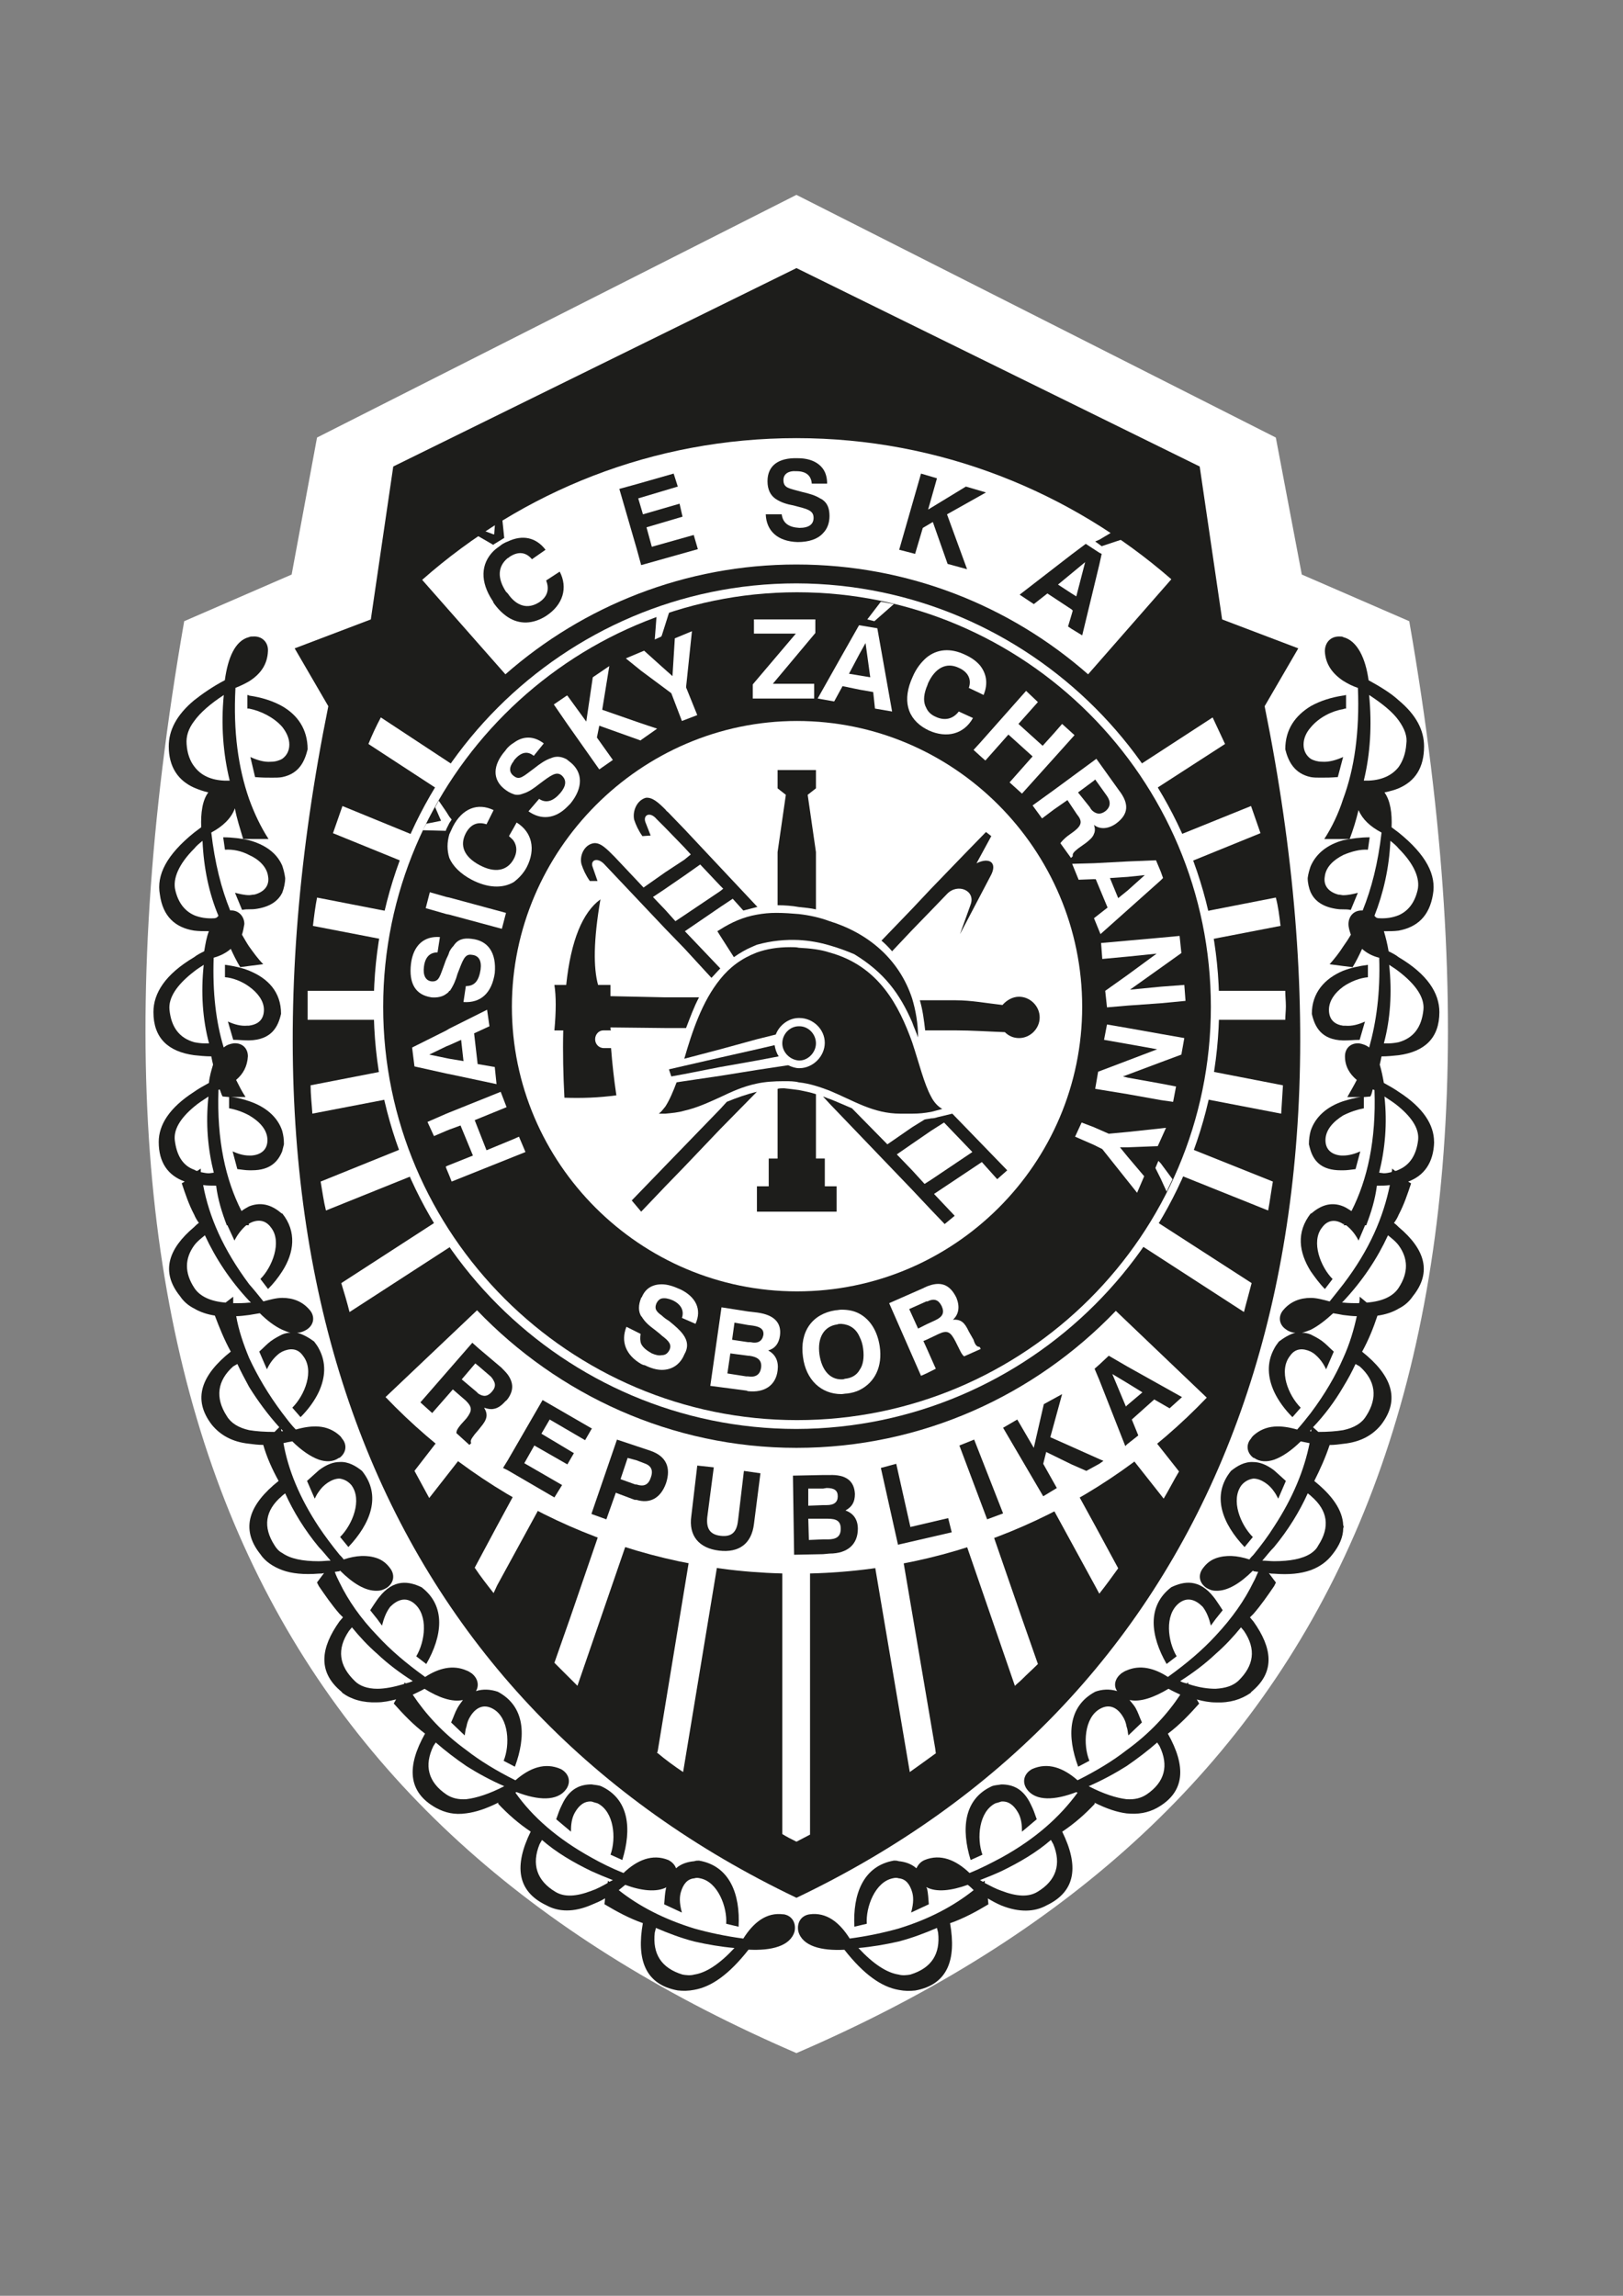<svg xmlns="http://www.w3.org/2000/svg" id="Layer_1" data-name="Layer 1" viewBox="0 0 595.28 841.89"><rect x="0" y="0" width="595.28" height="841.89" fill="#808080" stroke="none"/><defs><style>      .cls-1 {        fill: #fff;      }      .cls-1, .cls-2 {        fill-rule: evenodd;        stroke-width: 0px;      }      .cls-2 {        fill: #1d1d1b;      }    </style></defs><path class="cls-1" d="M292.12,752.89c185.35-79.9,276.08-231.26,224.76-525.09l-39.41-17.11-9.53-50.24-175.83-88.99-175.83,88.99-9.31,50.24-39.41,17.11c-51.32,293.83,39.41,445.19,224.55,525.09"></path><path class="cls-1" d="M442.61,169.12l8.23,56.08,29.45,11.26-13.64,23.17c4.98,25.55,8.88,50.89,11.26,76.87,1.08,18.19,1.73,36.16,1.73,54.35-.87,27.93-3.9,55.21-9.31,82.71-3.47,15.16-7.79,30.1-12.56,44.82-7.15,18.84-15.16,36.38-24.9,54.13-10.17,16.67-21,31.83-33.56,46.99-13.2,14.29-27.07,27.28-42.22,39.62-16.02,12.13-32.48,22.74-50.24,32.48l-14.72,7.36c-13.86-6.71-27.5-14.51-40.93-22.52-20.57-13.86-38.76-29.02-56.3-46.34-9.75-10.61-19.27-21.87-27.72-33.35-14.07-20.57-25.55-41.58-35.3-64.31-5.2-14.29-10.39-28.58-14.29-43.52-3.68-15.37-6.93-31.4-9.31-47.2-3.03-29.23-3.9-57.38-3.03-86.83,1.73-25.77,4.55-51.1,8.66-76.44l3.68-18.84-13.64-23.17,29.67-11.26,8.01-56.08,150.49-73.84,150.49,73.84Z"></path><path class="cls-2" d="M292.12,98.31l147.9,72.76,8.23,56.08,27.93,10.61-12.34,21.22c43.52,214.8-23.82,366.38-171.71,436.96-147.89-70.59-215.24-222.16-171.71-436.96l-12.34-21.22,27.93-10.61,8.23-56.08,147.89-72.76Z"></path><path class="cls-1" d="M197.71,412.5c-1.52-3.03-3.03-6.28-4.11-9.74l-27.28,10.83-48.72,19.7c.65,3.68,1.08,7.15,1.95,10.61l46.77-18.84,31.4-12.56Z"></path><path class="cls-1" d="M188.83,354.04c.65-3.47,1.3-6.93,2.16-10.39l-24.68-4.76-50.02-9.74c-.65,3.25-1.08,6.71-1.51,10.39l51.53,9.96,22.52,4.55Z"></path><path class="cls-1" d="M191,393.66c-.87-3.25-1.52-6.71-2.16-10.18l-22.52,4.33-52.4,10.18c0,3.46.43,6.93.65,10.39l51.75-9.96,24.68-4.76Z"></path><path class="cls-1" d="M187.97,373.96c0-1.52-.22-3.47-.22-4.98,0-1.95.22-3.68.22-5.63h-75.14v10.61h75.14Z"></path><path class="cls-1" d="M193.6,334.55c1.3-3.25,2.6-6.49,4.11-9.74l-31.4-12.56-40.71-16.67c-1.08,3.25-2.38,6.71-3.47,9.96l44.17,17.97,27.28,11.04Z"></path><path class="cls-1" d="M387.18,324.59c1.52,3.03,2.6,6.5,3.89,9.74l27.07-10.83,44.18-17.97c-1.09-3.25-2.38-6.71-3.47-9.96l-40.71,16.46-30.96,12.56Z"></path><path class="cls-1" d="M393.89,343.64c.86,3.25,1.52,6.71,1.94,10.18l22.3-4.33,51.54-9.96c-.43-3.68-.86-7.15-1.73-10.39l-49.8,9.74-24.25,4.76Z"></path><path class="cls-1" d="M166.31,443.9l-41.14,26.63c1.08,3.47,2.16,7.15,3.03,10.61l38.11-24.68,41.36-26.85c-2.16-2.82-4.12-5.85-5.63-8.66l-35.73,22.95Z"></path><path class="cls-1" d="M471.41,363.35h-74.7c.22,1.95.22,3.68.22,5.63,0,1.51,0,3.47-.22,4.98h74.7c0-1.52.22-3.25.22-4.98,0-1.95-.22-3.68-.22-5.63"></path><path class="cls-1" d="M391.07,402.97c-1.08,3.46-2.38,6.71-3.89,9.53l30.96,12.56,46.99,18.84c.65-3.47,1.08-6.93,1.73-10.61l-48.72-19.49-27.07-10.83Z"></path><path class="cls-1" d="M395.84,383.7c-.43,3.25-1.08,6.71-1.94,10.18l24.25,4.55,51.76,9.96c.22-3.47.43-6.93.65-10.39l-52.41-10.18-22.3-4.11Z"></path><path class="cls-1" d="M382.85,421.16c-1.95,3.03-3.68,5.85-5.85,8.66l41.14,26.63,38.12,24.68c.86-3.47,1.94-7.15,2.81-10.61l-40.93-26.41-35.29-22.96Z"></path><path class="cls-1" d="M139.68,263.09c-1.73,3.25-3.25,6.5-4.55,9.74l31.18,20.35,35.73,23.39c1.73-3.25,3.68-6.06,5.63-9.1l-41.36-26.85-26.64-17.54Z"></path><path class="cls-1" d="M418.14,292.97l31.18-20.14c-1.52-3.25-3.03-6.5-4.55-9.74l-26.64,17.32-41.36,26.85c2.17,2.81,4.12,5.84,5.85,8.88l35.51-23.17Z"></path><path class="cls-1" d="M241.24,532.24c-3.47-1.08-6.71-2.16-9.96-3.47l-22.09,64.31-5.85,16.68c1.95,1.95,3.9,3.9,5.85,5.84.87.87,1.73,1.73,2.6,2.6l29.45-85.53v-.43Z"></path><path class="cls-1" d="M190.78,506.69c-2.81-2.16-5.63-4.33-8.23-6.5h-.22l-30.31,39.19c1.73,3.25,3.68,6.71,5.41,9.96l24.9-31.83,8.44-10.82Z"></path><path class="cls-1" d="M241.24,642.03l-.22.87h.22c2.81,2.38,6.06,4.76,9.31,6.93l18.41-111.3c-3.47-.65-6.93-1.08-10.39-1.73l-17.32,105.24Z"></path><path class="cls-1" d="M214.82,521.41c-1.95-.86-3.68-1.95-5.63-3.03-1.3-.65-2.38-1.3-3.47-1.95l-23.38,43.09-8.23,15.37c2.16,3.25,4.55,6.28,6.93,9.31l1.3-2.82,26.85-49.15,5.63-10.83Z"></path><path class="cls-1" d="M352.54,529c-3.03,1.3-6.28,2.38-9.53,3.47h-.43l.43.87,29.23,84.88c.87-.87,1.73-1.52,2.6-2.38,1.94-1.95,3.89-3.68,5.84-5.63l-5.84-16.67-22.3-64.53Z"></path><path class="cls-1" d="M286.92,540.04v132.52c1.73,1.08,3.47,1.95,5.2,2.81,1.73-.87,3.25-1.73,4.98-2.6v-132.73h-10.18"></path><path class="cls-1" d="M401.69,500.63c-2.6,2.16-5.42,4.33-8.45,6.49l8.45,10.61,25.12,31.83c1.95-3.25,3.68-6.71,5.63-9.96l-30.74-38.98Z"></path><path class="cls-1" d="M378.3,516.87c-1.08.65-2.16,1.3-3.46,1.95-1.73,1.08-3.68,2.17-5.63,3.03l5.63,10.61,26.85,49.15,1.51,2.81c2.38-3.03,4.76-6.28,6.93-9.31l-8.44-15.59-23.39-42.66Z"></path><path class="cls-1" d="M325.25,536.79c-3.25.87-6.93,1.3-10.4,1.73l18.84,111.3c3.04-2.16,6.07-4.33,9.32-6.71,0,0,.22,0,.22-.22l-.22-1.73-17.76-104.37Z"></path><path class="cls-1" d="M292.12,524.01c85.32-.22,155.04-69.72,155.04-155.04s-69.72-154.82-155.04-155.04c-85.32,0-155.04,69.72-155.04,155.04s69.72,155.04,155.04,155.04"></path><path class="cls-1" d="M292.12,207.01c40.93,0,78.38,15.16,106.97,40.27l30.53-34.86c-36.81-32.05-84.88-51.75-137.5-51.75s-100.47,19.49-137.28,51.97l30.53,34.64c28.58-25.12,66.04-40.27,106.75-40.27"></path><path class="cls-1" d="M292.12,530.94c-45.9,0-87.48-19.49-117.15-50.45l-33.56,31.83c38.11,39.84,91.59,64.74,150.71,64.74s112.6-24.9,150.49-64.53l-33.35-31.83c-29.66,30.96-71.24,50.24-117.15,50.24"></path><path class="cls-2" d="M116.94,539.17c-1.73,1.52-2.38,2.16-4.33,3.9l2.82,6.5c.43-.87.87-1.73,1.52-2.6.87-1.3,1.95-2.38,3.25-3.25,1.3-.86,2.81-1.52,4.33-1.52,1.52.22,3.03.87,4.33,2.38,4.11,5.42.43,14.51-4.11,19.05l3.03,3.68c8.01-8.45,12.34-18.84,4.98-27.93-2.16-1.73-4.98-3.47-8.23-3.25-2.16,0-4.76.87-7.58,3.03"></path><path class="cls-2" d="M139.03,585.73c-.21.21-.43.65-.65.87-.87,1.3-1.52,2.16-2.6,3.9l2.6,3.25,1.73,2.38c.65-2.6,1.52-4.98,3.03-6.93,2.6-2.6,5.63-3.68,8.66-1.3,5.41,4.33,4.12,14.07.87,19.49l3.68,2.82c5.85-10.18,7.36-21.22-1.73-28.15-4.55-2.17-10.18-3.25-15.59,3.68"></path><path class="cls-2" d="M206.16,661.73c-1.08,2.17-1.3,3.03-2.16,5.41l5.41,4.55c0-2.38.22-4.98,1.52-7.15,1.52-2.6,3.47-4.11,6.06-3.9.65.21,1.3.43,2.17.65,6.06,3.03,6.93,12.78,4.76,18.84l4.33,1.95c3.47-11.26,2.6-22.3-7.79-27.07-1.08-.43-2.38-.43-3.47-.65-3.9,0-8.01,1.3-10.82,7.36"></path><path class="cls-2" d="M90.74,254.87v4.98h.65c4.33.87,9.1,3.25,12.13,6.71,1.52,1.95,2.6,4.11,2.6,6.5s-1.08,4.12-2.6,5.2c-1.08.65-2.6,1.08-4.11,1.08-2.6.22-5.2-.65-7.58-1.73l1.73,7.36c2.82.21,3.9.21,6.28.21,1.3,0,2.6,0,3.68-.21,6.28-1.3,8.23-5.85,9.31-10.18,0-7.36-3.68-12.56-9.31-15.81-3.47-1.95-7.58-3.25-12.13-3.9-.22-.21-.43-.21-.65-.21"></path><path class="cls-2" d="M254.66,724.09c-1.52.43-3.03.22-4.33,0-7.79-2.38-11.04-7.58-10.18-15.37l.43-1.73c4.55,1.95,9.09,3.68,14.07,4.98,4.76,1.08,9.74,1.95,14.73,2.38-5.42,5.85-10.39,9.1-14.73,9.74M223.48,690.1q-.22-.22-.43-.43l-.22.87c-1.95,1.08-3.9,2.17-5.85,2.82-5.63,2.16-9.96,2.38-13.21.43-6.93-4.12-8.88-10.18-5.85-17.54l.87-1.52c5.2,4.55,11.48,8.23,18.19,11.47,2.38,1.08,4.98,2.17,7.8,3.25-.43.22-.87.43-1.3.65ZM171.08,659.78c-3.03.21-5.41-.43-7.36-1.73-6.71-4.55-8.23-10.61-4.76-17.76l.87-1.3c3.47,3.03,7.15,5.84,11.26,8.66,4.11,2.6,8.88,5.2,13.86,7.36-5.42,2.81-10.18,4.33-13.86,4.76ZM148.78,617.34s-.22-.22-.22-.43l-.43.65c-3.68,1.08-6.93,1.73-9.74,1.73-3.68,0-6.5-1.08-8.23-2.82-5.84-5.63-6.71-11.69-2.16-18.41l1.08-1.3c2.81,3.46,5.84,6.71,9.31,9.74,3.9,3.68,8.23,6.93,12.99,9.96-.87.43-1.73.65-2.6.87ZM116.94,572.52c-5.85,0-10.39-.87-13.43-3.03-1.3-.65-2.16-1.73-2.82-2.81-4.33-6.71-3.46-12.78,2.6-17.97l.22-.22,1.08-.86c3.03,6.71,7.15,13.43,12.34,19.7,1.51,1.52,2.81,3.25,4.33,4.98-1.52,0-2.82.21-4.33.21ZM100.7,525.1c-3.68,0-6.71-.22-9.31-.65-3.9-.87-6.71-2.6-8.23-5.2-4.33-6.71-3.46-12.99,2.38-18.19l1.52-.87c1.3,2.82,2.81,5.63,4.33,8.45,3.25,5.2,6.93,10.18,11.04,14.72l-1.73,1.73ZM82.73,477.67c-5.63-.43-9.53-2.38-11.48-5.41-3.68-5.63-3.46-10.83,0-15.59.65-.87,1.52-1.73,2.6-2.6l1.3-1.08c3.9,8.45,9.31,16.67,16.24,24.04.22.22.43.43.65.65h-.65c-1.95.22-3.9.22-5.85.22v-2.38l-2.81,2.16ZM72.34,429.39c-.43,0-.65-.22-1.08-.43-4.33-1.52-6.49-5.42-7.15-10.83-.43-3.9,1.95-8.01,7.15-12.34,1.52-1.3,3.25-2.38,5.2-3.68-1.08,9.96-.22,19.27,1.95,27.93l-1.73.22c-1.08,0-1.95-.22-3.03-.43v-1.3l-1.3.87ZM71.25,335.63c-3.46-1.52-5.84-4.55-6.93-9.09-1.08-4.33,1.3-9.74,6.93-15.37.87-1.08,1.95-1.95,3.03-2.82.43,9.96,2.38,19.27,5.84,27.5-.21.22-.43.43-.65.65l-.65.22c-3.03.21-5.41-.22-7.58-1.08ZM71.25,281.07c-1.52-1.95-2.6-4.76-2.81-8.23-.22-2.81.65-5.63,2.81-8.44,2.17-3.03,5.85-6.28,10.83-9.53-1.08,11.04-.22,21.65,2.17,31.4h-1.95c-4.98-.22-8.66-1.95-11.05-5.2ZM103.52,524.45l.22.21c0,.22-.22.22-.22.22h-.22c-.22-.43-.22-.65-.22-.87q.22.22.43.43ZM75.15,382.62c-1.52,0-2.81-.22-3.9-.43-5.41-1.52-8.44-5.42-9.09-11.91-.43-4.33,2.6-9.1,9.09-14.08,1.08-.87,2.17-1.52,3.47-2.38-1.08,10.18-.43,19.92,1.95,28.8h-1.52ZM287.36,702.01c-6.28-.87-11.04,3.03-14.73,8.88-6.49-.86-12.56-2.16-17.97-3.68-11.26-3.47-20.35-8.23-27.72-14.07.87-.65,1.52-1.3,2.38-1.95,5.84,2.17,11.47,2.82,15.16.87-.22.22-.22.43-.22.43-.43,2.16-.43,3.25-.65,5.84l6.5,3.03c-.65-2.38-1.08-4.98-.43-7.36.87-3.03,2.38-4.98,4.98-5.2.65-.22,1.3-.22,2.16,0,6.5,1.3,9.96,10.61,9.53,16.67l4.55,1.08c.65-11.91-3.25-22.3-14.51-24.25-.65,0-1.08,0-1.73.22-2.38.22-4.76.87-6.71,2.6-.43-1.3-1.52-2.38-2.81-3.03-5.85-2.38-11.48,0-16.46,4.76-4.33-1.73-8.23-3.68-11.7-5.63-12.56-6.93-21.65-14.94-27.93-23.82,0,0,.22-.22.43-.22,7.79,3.03,14.94,3.47,18.19-1.08,1.95-2.81.87-5.84-1.95-7.36-5.84-2.6-11.47-.43-16.67,4.11-6.93-3.46-12.99-7.15-17.97-11.04-8.66-6.28-14.94-13.21-19.7-20.35,1.3-.65,2.81-1.3,4.33-2.16,5.2,3.25,10.18,4.98,14.08,4.11-.65.87-1.3,1.73-1.95,2.82-1.08,1.95-1.3,3.03-2.38,5.41l4.98,4.76c.22-1.08.22-2.16.65-3.25.22-1.3.65-2.6,1.51-3.9,1.95-3.03,4.76-4.55,8.23-2.6,5.84,3.25,6.28,13.21,3.9,19.05l4.12,2.17c4.11-11.04,3.9-22.09-6.28-27.5-2.6-.87-5.42-1.08-8.01-.22,1.3-2.16.65-4.76-1.52-6.49-.65-.43-1.3-.87-1.95-1.08-4.98-2.16-10.18-.87-15.16,2.38-6.93-4.98-12.78-9.96-17.54-15.16-6.06-6.28-10.61-12.78-13.86-19.49-.65-1.3-1.3-2.6-1.73-3.9.43,0,1.08-.21,1.73-.21,0-.22.22-.22.22-.22,4.55,4.55,9.31,7.58,13.64,7.36,1.3,0,2.38-.43,3.47-1.08,2.81-1.95,3.03-4.98,1.08-7.36-1.3-1.73-2.81-2.81-4.55-3.46-3.68-1.3-7.8-1.08-12.34.43-.43-.65-1.08-1.3-1.52-1.73-2.81-3.46-5.41-6.93-7.58-10.18-7.15-10.82-11.26-21-12.99-30.75.87-.22,1.95-.43,3.25-.65,3.25,3.25,6.71,5.63,9.74,6.71,2.6.87,5.2.87,7.36-.65h.21c2.6-1.95,2.82-4.98.87-7.15-.21-.43-.43-.65-.87-1.08-2.16-1.95-4.76-3.03-7.58-3.25-2.6-.21-5.41.22-8.44,1.08-1.95-1.95-3.47-4.11-4.98-6.06-5.2-6.93-9.1-13.64-12.13-20.14-2.16-5.2-3.9-10.39-4.76-15.37,1.51,0,3.03-.22,4.76-.43,1.3-.22,2.6-.43,3.9-.65,2.6,2.6,5.41,4.76,8.23,6.06,1.08.43,1.95.87,3.03,1.08-.87,0-1.95.21-3.03.65-1.3.65-2.6,1.3-4.11,2.38-1.73,1.3-2.38,2.17-4.33,3.9l2.82,6.5c1.08-2.38,2.6-4.33,4.55-5.85.43-.22.65-.43,1.08-.65,2.81-1.3,5.63-1.3,7.58,1.52,4.33,5.41.65,14.51-3.9,19.05l3.03,3.47c2.82-2.82,5.2-6.06,6.71-9.31,2.38-5.2,2.81-10.61,0-15.81-.43-.87-1.08-1.73-1.73-2.6-1.73-1.3-3.9-2.6-6.28-3.25,1.3,0,2.38-.43,3.47-1.08,2.81-1.73,3.25-4.98,1.08-7.36-2.6-3.03-6.06-4.33-9.96-4.33-2.16,0-4.55.65-6.93,1.3-1.73-2.16-3.47-4.33-5.2-6.28-9.53-12.78-14.72-24.68-16.89-36.38,1.52.21,3.03.21,4.76.21.65,5.2,2.17,9.96,3.9,14.51h.22l2.6,5.63c1.08-2.16,2.6-4.11,4.33-5.63h1.08s-.22-.22-.22-.43c0,0,.22,0,.22-.22,2.82-1.52,5.85-1.52,8.01,1.52,4.11,5.2.43,14.51-3.9,18.84l2.81,3.68c1.95-1.95,3.68-4.11,5.2-6.5,4.33-6.71,5.41-14.51,0-21.22h-.22c-3.03-2.6-6.93-4.55-11.91-2.6-.87.43-1.95,1.08-2.81,1.73-5.85-11.48-9.1-25.99-8.45-44.39,0,0,.22-.22.43-.22.43.87.65,1.95,1.08,2.6l2.38.21v4.12c2.38.43,4.98,1.3,7.36,2.6,3.68,2.16,6.71,5.2,6.71,9.09,0,3.68-2.6,5.41-5.85,5.63h-.87c-2.16,0-4.11-.65-6.06-1.52l1.73,6.5c1.95.22,3.03.43,4.33.43h1.08c6.71,0,9.53-3.25,11.04-6.93.22-.87.43-1.73.65-2.6,0-1.95-.22-3.46-.65-4.98-1.73-5.2-6.28-8.88-12.13-10.83-1.95-.65-4.11-1.3-6.5-1.52h5.2c-1.3-1.95-2.38-4.11-3.47-6.28,2.6-2.16,4.11-4.98,4.33-8.66,0-2.81-1.95-4.98-5.2-4.76-1.52.22-2.6.65-3.68,1.52-2.82-9.31-4.11-19.92-3.68-32.91,2.38-.65,4.55-1.73,6.28-3.25,1.08,2.38,2.16,4.55,3.46,6.71l3.25-.43,5.2-.65c-1.95-1.95-3.47-4.12-5.2-6.5-.87-1.3-1.73-2.82-2.6-4.33.43-1.3.65-2.6.87-3.9,0-2.81-2.16-5.2-5.2-4.98-3.25-8.01-5.63-17.32-6.93-28.58,4.11-2.16,7.36-5.2,8.66-8.88.65,3.68,1.95,7.58,3.03,11.26h9.31c-2.81-4.33-5.19-9.31-7.15-14.72-3.9-11.26-5.85-24.47-4.98-40.71,1.73-.65,3.47-1.52,4.98-2.38,4.11-2.6,6.71-6.06,6.93-11.04.22-3.25-2.16-5.63-5.41-5.41-.65,0-1.08,0-1.52.22-5.2,1.3-7.79,7.79-8.88,15.81-4.55,2.38-8.23,4.98-11.26,7.36-6.49,5.41-9.31,11.04-9.31,16.89,0,7.58,3.47,12.56,9.31,15.16,1.52.65,3.25,1.3,5.2,1.73-2.16,2.81-2.82,7.58-2.6,12.78-.87.65-1.73,1.3-2.6,1.95-10.18,8.23-13.86,15.59-12.56,22.74,1.08,8.01,5.63,12.12,12.56,13.21,1.73.22,3.47.22,5.42.22-.87,2.16-1.3,4.76-1.73,7.36-1.3.65-2.6,1.3-3.68,2.16-10.61,6.28-14.94,13.21-14.94,20.14,0,9.53,5.41,14.51,14.94,15.81,1.95.21,4.12.43,6.28.43.21,1.08.43,2.16.65,3.03-.65,2.17-1.3,4.33-1.52,6.71-1.95,1.08-3.9,2.16-5.42,3.25-9.09,5.84-12.99,12.13-12.99,18.4,0,7.58,3.46,12.34,9.53,14.51l-1.08.65c1.3,3.9,2.6,7.8,4.55,11.48.43,1.08,1.08,2.16,1.73,3.03-.65.43-1.3,1.08-1.73,1.52-9.53,8.01-12.34,16.46-5.2,25.33,1.3,1.95,3.03,3.47,5.2,4.55,2.17,1.3,4.76,2.16,7.58,2.6,1.73,4.55,3.47,8.88,5.85,13.21-10.61,8.44-14.29,17.32-6.93,26.85,3.03,3.68,7.36,6.28,13.64,6.93,1.73.22,3.25.43,5.2.43,1.3,4.55,3.25,8.88,5.63,13.21-10.61,8.45-14.29,17.32-6.71,26.85,1.73,2.6,4.55,4.55,8.01,5.84,3.47,1.3,8.01,1.73,13.43,1.3.65,0,1.3,0,1.95-.22l-1.95,2.6-.65.86c.22.43.43.87.65,1.3,2.38,3.47,4.76,6.93,7.58,10.18.43.43.87.87,1.3,1.3-.43.43-.87,1.08-1.3,1.52-6.93,9.74-7.79,18.19,0,25.12.43.43.87.65,1.08,1.08,3.25,2.38,7.58,3.68,12.78,3.46,2.16,0,4.33-.43,6.93-1.08l-.87,1.51c3.47,3.9,7.15,7.8,11.48,11.04-6.71,11.91-6.5,21.44,4.11,27.28,3.25,1.73,6.71,2.6,11.04,1.95,3.47-.43,7.36-1.73,11.69-3.9v.43c3.47,3.68,7.36,7.15,11.91,10.18-6.06,12.34-5.2,21.87,5.85,27.07,4.33,2.38,9.96,2.6,16.45-.22,1.52-.65,3.25-1.3,4.98-2.38l-.22,2.16c4.33,2.6,9.1,5.2,14.08,6.93-2.38,13.42.87,22.52,12.78,24.68,1.95.21,3.9.21,6.06-.22,6.28-1.08,12.78-5.63,19.92-14.73,8.44.43,15.37-1.3,16.89-6.71.65-3.25-1.08-5.85-4.12-6.28Z"></path><path class="cls-2" d="M104.6,321.99c-.22-1.73-.65-3.25-1.08-4.55-2.16-4.98-6.71-7.8-12.13-9.31-2.81-.65-6.28-1.08-9.53-1.08l.65,4.55c2.82-.21,6.06.43,8.88,1.95,3.47,1.52,6.5,4.33,6.93,7.79.65,3.68-1.73,5.85-4.98,6.71-.65,0-1.3.21-1.95.21-1.73,0-3.47-.43-5.2-.87l2.6,6.28c1.08-.22,1.95-.22,2.6-.22,1.08,0,1.73,0,3.03-.22,5.2-.87,7.8-3.25,9.1-5.85.65-1.73,1.08-3.68,1.08-5.41"></path><path class="cls-2" d="M91.39,376.12h-.65c-2.38.22-4.76-.43-7.15-1.52l1.95,6.71c2.38,0,3.25.21,5.63.21h.22c8.23-.21,10.61-4.98,11.69-9.74,0-8.01-4.76-12.99-11.69-15.81-2.6-1.08-5.63-1.73-8.88-2.17v4.55c2.82.21,6.28,1.52,8.88,3.46,3.03,2.16,5.41,5.2,5.41,8.45,0,3.68-2.16,5.41-5.41,5.84"></path><path class="cls-2" d="M492.63,361.83c2.81-1.95,6.28-3.25,9.09-3.46v-4.55c-3.25.43-6.28,1.08-9.09,2.17-6.71,2.81-11.48,8.01-11.48,15.81,1.08,4.76,3.47,9.53,11.48,9.74h.43c2.38,0,3.25-.21,5.63-.21l1.95-6.71c-2.39,1.08-4.76,1.73-7.15,1.52h-.86c-3.03-.43-5.2-2.16-5.2-5.84,0-3.25,2.17-6.28,5.2-8.45"></path><path class="cls-2" d="M459.5,563.64c-4.55-4.55-8.22-13.64-4.11-19.05,1.3-1.51,2.81-2.16,4.33-2.38,1.52,0,3.03.65,4.33,1.52,1.3.87,2.38,1.95,3.25,3.25.65.87,1.08,1.73,1.52,2.6l2.81-6.5c-1.95-1.73-2.6-2.38-4.33-3.9-2.82-2.16-5.42-3.03-7.58-3.03-3.25-.22-6.06,1.51-8.22,3.25-7.37,9.09-3.04,19.49,4.98,27.93l3.03-3.68Z"></path><path class="cls-2" d="M480.72,284.96c1.08.21,2.38.21,3.68.21,2.38,0,3.47,0,6.28-.21l1.95-7.36c-2.38,1.08-5.2,1.95-7.79,1.73-1.51,0-3.04-.43-4.12-1.08-1.51-1.08-2.6-2.81-2.6-5.2s1.08-4.55,2.6-6.28c3.03-3.68,7.8-6.06,11.91-6.71.43-.22.86-.22,1.08-.22v-4.98c-.22,0-.65.21-1.08.21-4.33.65-8.45,1.95-11.91,3.9-5.63,3.47-9.31,8.45-9.31,15.81,1.08,4.33,3.25,8.88,9.31,10.18"></path><path class="cls-2" d="M492.63,313.55c3.03-1.3,6.28-2.16,9.09-1.95l.65-4.55c-3.25,0-6.71.43-9.75,1.08-5.42,1.51-9.74,4.55-11.91,9.53-.43,1.3-.86,2.6-1.08,4.33,0,1.73.43,3.68,1.08,5.2,1.3,2.81,3.9,5.2,9.09,6.06,1.3.22,1.95.22,2.82.22s1.73,0,2.81.22l2.6-6.28c-1.73.43-3.47.87-5.41.87-.43,0-1.09-.21-1.73-.21-3.25-.87-5.63-3.03-4.98-6.71.43-3.47,3.25-6.06,6.71-7.79"></path><path class="cls-2" d="M431.57,607.38c-3.25-5.41-4.55-15.15.86-19.49,3.04-2.38,6.07-1.3,8.66,1.3,1.52,1.95,2.39,4.33,3.03,6.93l1.73-2.38,2.6-3.25c-1.08-1.73-1.73-2.6-2.6-3.9-.22-.22-.43-.65-.65-.87-5.41-6.93-11.04-5.85-15.59-3.68-9.09,6.93-7.58,17.97-1.73,28.15l3.68-2.82Z"></path><path class="cls-2" d="M520.13,418.13c-.65,5.41-3.03,9.1-7.14,10.83-.43.21-.87.43-1.3.43l-1.09-.87c0,.43,0,.87-.21,1.3-.87.21-1.95.43-2.82.43l-1.73-.22c2.17-8.66,3.03-17.97,1.95-27.93,1.95,1.3,3.68,2.38,5.2,3.68,5.2,4.33,7.58,8.44,7.14,12.34M512.99,456.67c3.47,4.76,3.68,9.96,0,15.59-1.95,3.03-5.84,4.98-11.69,5.41l-2.6-2.16c0,.87,0,1.73-.22,2.38-1.73,0-3.68,0-5.84-.22h-.43c.22-.21.43-.43.43-.43,7.14-7.58,12.56-15.81,16.45-24.25l1.3,1.08c1.08.87,1.94,1.73,2.6,2.6ZM501.07,519.25c-1.52,2.6-4.33,4.33-8.44,5.2-2.6.43-5.63.65-9.1.65l-1.94-1.73c4.33-4.55,8.01-9.53,11.04-14.72,1.73-2.82,3.25-5.63,4.55-8.45l1.52.87c5.84,5.2,6.71,11.48,2.38,18.19ZM483.54,566.67c-.65,1.3-1.52,2.16-2.81,3.03-3.03,1.95-7.58,2.81-13.42,2.81-1.52,0-2.82-.21-4.33-.21,1.52-1.73,2.82-3.47,4.33-4.98,5.19-6.28,9.31-12.99,12.34-19.7l1.08.86.22.22c6.06,5.2,6.93,11.26,2.6,17.97ZM480.72,524.45q.22-.22.22-.43v.87h-.22s-.22,0-.22-.22l.22-.21ZM505.41,336.71l-.65-.22c-.22-.22-.43-.43-.65-.65,3.25-8.23,5.42-17.54,5.85-27.5,1.08.87,2.16,1.73,3.03,2.82,5.63,5.63,8.01,11.04,6.93,15.37-1.09,4.55-3.47,7.58-6.93,9.09-2.17.87-4.55,1.3-7.58,1.08ZM502.16,286.26h-1.95c2.38-9.74,3.03-20.35,1.95-31.4,4.98,3.25,8.66,6.28,10.83,9.31,2.17,3.03,3.25,5.85,2.81,8.66-.22,3.47-1.3,6.28-2.81,8.44-2.38,3.03-6.06,4.76-10.83,4.98ZM509.52,353.82c1.3.87,2.38,1.51,3.47,2.38,6.5,4.98,9.53,9.74,9.09,14.08-.65,6.49-3.68,10.39-9.09,11.91-1.08.21-2.38.43-3.9.43h-1.52c2.39-8.88,3.03-18.62,1.95-28.8ZM454.09,616.47c-1.95,1.73-4.55,2.6-8.23,2.82-2.81,0-6.06-.43-9.96-1.73l-.22-.65c-.21.21-.21.43-.43.43-.87-.22-1.73-.43-2.38-.87,4.76-3.03,9.09-6.28,12.99-9.96,3.47-3.03,6.5-6.28,9.31-9.74l1.09,1.3c4.55,6.71,3.68,12.78-2.17,18.41ZM420.53,658.05c-1.95,1.3-4.33,1.95-7.36,1.73-3.68-.43-8.45-1.95-13.86-4.76,4.98-2.17,9.74-4.76,13.86-7.36,4.11-2.82,7.79-5.63,11.26-8.66l.86,1.3c3.47,7.15,1.95,13.21-4.76,17.76ZM380.47,693.78c-3.25,1.95-7.58,1.73-13.21-.43-1.94-.65-3.9-1.73-6.06-2.82v-.87c-.22.22-.43.22-.65.43-.43-.22-.65-.43-1.09-.65,2.82-1.08,5.42-2.16,7.8-3.25,6.71-3.25,12.99-6.93,18.19-11.47l.86,1.52c3.04,7.36,1.09,13.42-5.84,17.54ZM333.91,724.09c-1.3.22-2.81.43-4.33,0-4.33-.65-9.31-3.9-14.73-9.74,4.98-.43,9.96-1.3,14.73-2.38,4.98-1.3,9.53-3.03,14.07-4.98l.43,1.73c.86,7.79-2.38,12.99-10.18,15.37ZM525.98,418.78c0-6.27-3.9-12.56-12.99-18.4-1.52-1.08-3.47-2.17-5.42-3.25-.43-2.38-.86-4.55-1.51-6.71.22-.87.43-1.95.65-3.03,2.16,0,4.33-.22,6.28-.43,9.53-1.3,14.94-6.28,14.94-15.81,0-6.93-4.33-13.86-14.94-20.14-1.08-.87-2.38-1.52-3.68-2.16-.43-2.6-1.08-5.2-1.73-7.36,1.95,0,3.68,0,5.42-.22,6.93-1.3,11.26-5.41,12.56-13.21,1.3-7.15-2.38-14.51-12.56-22.74-.87-.65-1.73-1.3-2.6-1.95.21-5.2-.43-9.74-2.6-12.78,1.95-.43,3.68-.87,5.2-1.52,6.06-2.6,9.31-7.58,9.31-15.37,0-5.85-2.81-11.48-9.31-16.89-2.81-2.6-6.71-4.98-11.04-7.36-1.09-8.01-4.12-14.51-9.31-15.81-.22-.22-.65-.22-1.09-.22-3.46-.21-5.63,2.17-5.63,5.41.22,4.76,2.81,8.23,6.71,10.83,1.73,1.08,3.46,1.95,5.41,2.6.65,16.24-1.3,29.67-5.41,40.71-1.73,5.41-4.12,10.39-6.93,14.72h9.31c1.3-3.46,2.38-6.93,3.25-10.61,1.52,3.46,4.33,6.06,8.45,8.23-1.3,11.26-3.68,20.57-6.93,28.58-3.25-.21-5.2,2.17-5.2,4.98,0,1.3.43,2.6.87,3.9-.87,1.52-1.73,2.82-2.81,4.33-1.51,2.38-3.25,4.55-4.98,6.5l4.98.65,3.46.43c1.3-2.16,2.38-4.33,3.47-6.71,1.73,1.51,3.68,2.6,6.28,3.25.43,12.99-1.08,23.6-3.68,32.91-1.09-.87-2.38-1.3-3.68-1.52-3.25-.22-5.2,1.95-5.2,4.76,0,3.68,1.73,6.5,4.33,8.66-1.09,2.16-2.39,4.33-3.47,6.28h4.98c-2.17.22-4.33.87-6.5,1.52-5.85,1.95-10.18,5.63-11.91,10.83-.43,1.52-.65,3.25-.65,4.98.21.87.43,1.73.65,2.38,1.3,3.9,4.12,7.14,11.04,7.14h.87c1.52,0,2.6-.21,4.55-.43l1.73-6.5c-1.95.87-4.12,1.52-6.28,1.52h-.65c-3.25-.22-5.84-1.95-5.84-5.63,0-3.9,3.03-6.93,6.5-9.09,2.6-1.3,5.19-2.16,7.58-2.6v-4.12l2.38-.21c.43-.65.65-1.73.87-2.6.22,0,.43.22.65.22.65,18.4-2.6,32.91-8.44,44.39-1.09-.65-1.95-1.3-3.03-1.73-4.76-1.95-8.66,0-11.69,2.6h-.22c-5.41,6.93-4.33,14.29,0,21.22,1.52,2.16,3.25,4.55,5.2,6.5l2.81-3.68c-4.33-4.33-8.01-13.64-3.89-18.84,2.16-3.03,5.19-3.03,7.79-1.3h.43c-.21.21-.21.43-.43.43h1.08c1.95,1.52,3.47,3.47,4.55,5.63l2.39-5.63h.43c1.73-4.55,3.25-9.31,3.9-14.51,1.73,0,3.25,0,4.76-.21-2.39,11.69-7.36,23.6-17.11,36.38-1.51,1.95-3.25,4.12-4.98,6.28-2.39-.65-4.76-1.3-6.93-1.3-3.89,0-7.36,1.3-9.96,4.33-2.16,2.38-1.73,5.63,1.09,7.36.86.65,2.16,1.08,3.25,1.08-2.38.65-4.33,1.95-6.07,3.25-.65.87-1.3,1.73-1.73,2.6-2.82,5.2-2.38,10.61,0,15.81,1.52,3.25,3.89,6.5,6.71,9.31l3.03-3.47c-4.55-4.55-8.22-13.64-3.89-19.05,1.95-2.82,4.76-2.82,7.58-1.52.43.22.65.43,1.08.65,1.95,1.51,3.47,3.47,4.55,5.85l2.81-6.5c-1.95-1.73-2.6-2.6-4.33-3.9-1.51-1.08-2.82-1.73-4.12-2.38-1.08-.43-2.16-.65-3.25-.65,1.09-.22,2.17-.65,3.25-1.08,2.6-1.3,5.42-3.47,8.23-6.06,1.3.21,2.6.43,3.68.65,1.73.21,3.46.43,4.98.43-1.09,4.98-2.6,10.18-4.98,15.37-2.82,6.5-6.71,13.21-11.91,20.14-1.51,1.95-3.25,4.11-4.98,6.06-3.03-.87-5.84-1.3-8.44-1.08-2.82.22-5.42,1.3-7.58,3.25-.43.43-.65.65-.86,1.08-1.95,2.16-1.73,5.2.86,7.15h.22c2.17,1.52,4.76,1.52,7.37.65,3.03-1.08,6.49-3.47,9.74-6.71,1.09.21,2.17.43,3.25.65-1.94,9.74-6.06,19.92-12.99,30.53-2.17,3.47-4.76,6.93-7.58,10.39-.43.43-1.08,1.08-1.52,1.73-4.55-1.51-8.66-1.73-12.34-.43-1.73.65-3.25,1.73-4.55,3.46-1.95,2.38-1.73,5.41,1.08,7.36,1.09.65,2.17,1.08,3.47,1.08,4.33.21,9.09-2.82,13.64-7.36,0,0,.22,0,.22.22.43,0,1.09.21,1.73.21-.65,1.3-1.08,2.6-1.73,3.68-3.25,6.71-7.79,13.21-13.86,19.7-4.76,5.2-10.61,10.18-17.54,15.16-4.98-3.25-10.18-4.55-15.15-2.38-.65.22-1.3.65-1.95,1.08-2.17,1.73-3.03,4.33-1.52,6.49-2.81-.86-5.63-.65-8.01.22-10.18,5.41-10.4,16.46-6.28,27.5l4.11-2.17c-2.38-5.84-1.95-15.81,3.9-19.05,3.47-1.95,6.28-.43,8.23,2.6.86,1.3,1.3,2.6,1.51,3.9.43,1.08.43,2.16.65,3.25l4.98-4.76c-1.08-2.38-1.3-3.47-2.38-5.41-.65-1.08-1.52-1.95-2.17-2.82,3.89.87,8.88-.87,14.29-4.11,1.51.86,3.03,1.52,4.33,2.16-4.76,7.15-11.04,14.07-19.7,20.35-4.98,3.9-11.04,7.58-17.97,11.04-5.2-4.55-10.83-6.71-16.68-4.11-2.81,1.52-3.89,4.55-1.94,7.36,3.25,4.55,10.39,4.11,18.19,1.08,0,0,.22.22.43.22-6.5,8.88-15.37,16.89-27.94,23.82-3.68,1.95-7.36,3.9-11.69,5.63-4.98-4.76-10.61-7.15-16.46-4.76-1.52.65-2.38,1.73-3.03,3.03-1.95-1.73-4.33-2.38-6.5-2.6-.65-.22-1.08-.22-1.73-.22-11.26,1.95-15.15,12.34-14.51,24.25l4.55-1.08c-.43-6.06,3.04-15.37,9.53-16.67.87-.22,1.52-.22,2.17,0,2.6.22,4.11,2.17,4.98,5.2.65,2.38.22,4.98-.43,7.36l6.5-3.03c-.22-2.6-.22-3.68-.65-5.84-.22,0-.22-.22-.22-.43,3.68,1.95,9.09,1.3,15.15-.87.87.65,1.52,1.3,2.17,1.95-7.37,5.84-16.24,10.61-27.5,14.07-5.42,1.52-11.48,2.82-17.97,3.68-3.68-5.84-8.44-9.74-14.72-8.88-3.04.43-4.77,3.03-4.12,6.28,1.51,5.41,8.45,7.15,16.89,6.71,7.14,9.1,13.64,13.64,19.92,14.73,2.17.43,4.11.43,6.06.22,11.91-2.17,15.16-11.26,12.78-24.68,4.98-1.73,9.74-4.33,14.07-6.93l-.21-2.16c1.73,1.08,3.46,1.95,4.98,2.6,6.5,2.6,12.13,2.38,16.46,0,11.04-5.2,11.91-14.73,5.84-27.07,4.55-3.03,8.45-6.5,11.91-10.18v-.43c4.33,2.17,8.23,3.47,11.69,3.9,4.33.43,7.79-.22,11.04-1.95,10.61-5.85,10.82-15.37,4.11-27.28,4.33-3.25,8.01-7.15,11.48-11.04l-.87-1.51c2.38.65,4.76,1.08,6.93,1.08,5.2.22,9.31-1.08,12.78-3.46.22-.43.65-.65,1.08-1.08,7.79-6.93,6.93-15.37,0-25.12-.43-.43-.86-1.08-1.3-1.52.43-.43.87-.86,1.3-1.3,2.82-3.25,5.2-6.71,7.58-10.18.21-.43.43-.87.65-1.3l-.65-.86-1.95-2.6c.65.22,1.3.22,1.95.22,5.41.43,9.74,0,13.42-1.3,3.47-1.3,6.06-3.25,8.01-5.84,2.6-3.25,3.9-6.5,3.9-9.53.22-.43.22-.65,0-1.08-.22-5.63-4.12-11.04-10.61-16.24,2.17-4.33,4.12-8.66,5.63-13.21,1.73,0,3.47-.22,4.98-.43,6.5-.65,10.83-3.25,13.86-6.93,7.36-9.53,3.68-18.41-6.93-26.85,2.38-4.33,4.12-8.66,5.63-13.21,3.03-.43,5.63-1.3,7.79-2.6,2.17-1.08,3.89-2.6,5.2-4.55,7.14-8.88,4.33-17.32-5.2-25.33-.43-.43-1.08-1.08-1.73-1.52.65-.87,1.3-1.95,1.73-3.03,1.95-3.68,3.25-7.58,4.55-11.48l-1.08-.65c5.84-2.16,9.31-6.93,9.53-14.51Z"></path><path class="cls-2" d="M360.33,680.13c-2.17-6.06-1.3-15.81,4.76-18.84.86-.22,1.51-.43,2.16-.65,2.6-.22,4.55,1.3,6.07,3.9,1.3,2.16,1.52,4.76,1.52,7.15l5.41-4.55c-.86-2.38-1.08-3.25-2.16-5.41-2.82-6.06-6.93-7.36-10.83-7.36-1.08.22-2.38.22-3.46.65-10.4,4.76-11.26,15.81-7.8,27.07l4.33-1.95Z"></path><polygon class="cls-2" points="235.17 207.23 255.96 201.38 254.44 196.18 239.07 200.51 237.12 193.37 250.33 189.47 249.25 184.71 235.82 188.61 234.09 182.76 248.6 178.43 247.08 173.67 233.44 177.56 227.16 179.29 233.44 200.95 235.17 207.23"></polygon><path class="cls-2" d="M413.38,515.35l-.43.43-4.98-11.91,5.41,3.25,5.63,3.47-5.63,4.76ZM413.38,501.06l-6.71-3.9-3.47,3.25-1.73,1.52,1.73,4.11,9.53,24.25.65-.65,4.12-3.25-2.38-5.84,8.23-7.36,5.63,3.25,4.55-4.11-20.14-11.26Z"></path><polygon class="cls-2" points="181.04 199.87 181.04 199.65 184.94 197.27 184.07 188.82 181.69 190.34 181.25 195.97 181.04 195.97 175.84 194.02 175.41 194.45 173.68 195.75 175.41 196.62 181.04 199.87"></polygon><path class="cls-2" d="M181.04,202.03c-4.76,4.76-4.98,11.26-.43,18.19.22.22.22.43.43.87,1.52,2.17,3.25,3.9,5.2,5.2,4.33,2.82,9.31,2.6,14.07-.43,6.28-4.11,8.01-10.39,4.98-16.24l-4.98,3.25c1.3,3.25.43,6.06-2.6,8.01-4.11,2.6-8.23,1.51-11.48-3.25-.22-.21-.43-.43-.65-.65-3.25-4.98-3.03-9.31.65-12.34.22,0,.43-.22.65-.43,3.25-2.16,6.06-1.73,8.23.87l4.98-3.47c-3.47-4.55-8.45-5.63-13.86-3.03-.65.22-1.52.65-2.16,1.08-1.08.87-2.17,1.51-3.03,2.38"></path><polygon class="cls-2" points="404.07 200.3 413.17 197.27 409.05 194.45 403.2 197.92 401.69 198.57 403.2 199.65 404.07 200.3"></polygon><polygon class="cls-2" points="338.46 193.59 342.14 191.42 347.56 206.79 354.7 208.74 347.34 188.61 361.63 180.59 354.27 178.43 340.41 186.87 343.66 175.4 337.81 173.67 329.8 201.6 335.64 203.11 338.46 193.59"></polygon><path class="cls-2" d="M393.03,210.26l4.98-4.12-3.25,12.56-1.73-1.08-4.98-3.25,4.98-4.11ZM384.15,217.62l8.88,5.85.43.43-.43,1.52-1.3,4.33,1.3.87,3.9,2.38,6.28-25.98.86-3.9-.86-.43-4.98-3.25-5.2,3.9-19.05,14.73,5.2,3.46,4.98-3.9Z"></path><polygon class="cls-2" points="214.6 528.13 216.98 524.01 217.2 523.8 216.98 523.8 199.01 513.41 186.24 535.49 184.5 538.31 186.24 539.17 203.34 549.13 206.16 544.58 192.3 536.57 195.98 530.08 208.1 537.01 210.49 532.89 198.58 525.75 201.61 520.55 214.6 528.13"></polygon><path class="cls-2" d="M181.04,509.51c-.21.22-.43.65-.65.87-1.52,1.73-3.03,1.95-4.98.65-.22-.22-.43-.43-.65-.65l-5.41-4.55,4.98-5.85,1.08.87,4.55,3.9c.43.43.87,1.08,1.08,1.52.65,1.08.65,2.16,0,3.25M186.24,512.97c2.16-3.03,2.16-5.85,0-8.88-.65-.87-1.52-1.73-2.38-2.6l-2.82-2.38-5.63-4.76-2.17-1.95-19.05,21.87,4.33,3.9,7.58-8.66,4.76,4.12c2.38,2.38,2.38,3.68.22,6.5l-1.95,2.16c-1.08,1.3-1.73,2.17-1.73,3.25l4.76,4.33.65-.65c-.43-1.08.22-1.73,1.3-3.25l1.3-1.52.86-1.08c2.38-2.81,2.82-4.55,1.3-7.15,1.3.43,2.38.65,3.46.43,1.52-.21,3.03-1.3,4.33-2.81.43-.22.65-.65.87-.87Z"></path><polygon class="cls-2" points="351.88 530.08 362.06 557.15 367.91 554.98 357.3 527.91 351.88 530.08"></polygon><path class="cls-2" d="M270.68,557.58c-.43,4.33-2.38,6.06-6.28,5.63-4.12-.43-5.41-2.81-4.98-6.93l2.38-18.19-6.06-.65-2.17,18.41c-1.08,7.36,2.82,11.91,10.18,12.78,7.36.87,11.91-2.6,12.78-9.74l2.38-18.62-6.06-.87-2.16,18.19Z"></path><polygon class="cls-2" points="333.91 559.96 328.72 536.79 323.08 538.31 329.36 566.46 349.07 561.91 347.77 556.71 333.91 559.96"></polygon><path class="cls-2" d="M301.86,195.53c1.52-1.52,2.38-3.68,2.38-6.28s-.65-4.55-2.38-5.85c-.21-.21-.65-.43-1.08-.65-1.73-1.08-3.89-1.73-6.72-2.38-4.55-1.3-6.71-1.3-6.71-4.33,0-2.17,1.73-3.47,4.76-3.25,3.68,0,5.41,1.73,5.63,4.55h5.63c0-1.95-.43-3.9-1.52-5.41-1.73-2.38-4.76-3.9-9.31-3.9-7.15-.22-11.04,2.81-11.04,8.44,0,3.03,1.08,5.2,3.03,6.5,1.95,1.3,4.11,1.95,6.5,2.38,4.98,1.3,7.37,1.73,7.37,4.55,0,2.38-1.73,3.68-5.2,3.68-3.9-.22-6.06-1.73-6.49-4.98h-5.85c.22,6.06,4.33,9.96,11.69,10.18,4.12,0,7.37-1.08,9.31-3.25"></path><path class="cls-2" d="M303.6,564.5h-1.73l-5.19.22-.22-7.79h7.14c3.25,0,4.76.87,4.76,3.68s-1.52,3.9-4.76,3.9M296.45,545.88h5.41l1.3-.22c2.81,0,4.11.87,4.11,3.03s-1.3,3.25-4.11,3.25h-1.3l-5.41.22v-6.28ZM310.09,553.9c2.38-1.3,3.47-3.03,3.47-6.06-.22-4.76-3.25-7.15-9.31-6.93h-2.38l-11.04.22.43,29.01,10.61-.21,2.38-.22c6.71,0,10.39-3.47,10.39-9.1,0-3.25-1.51-5.63-4.55-6.71Z"></path><path class="cls-2" d="M238.64,541.99c-.87,2.6-2.6,3.25-5.2,2.38h-.43l-5.41-1.95,2.6-7.79,3.25.87,2.81,1.08c2.6.87,3.47,2.6,2.38,5.42M238.64,532.03l-5.2-1.73-7.15-2.38-9.31,27.07v.22l5.42,1.95,3.46-9.75,6.93,2.6h.65c4.98,1.52,8.88-.65,10.83-6.06,1.95-5.84,0-9.96-5.63-11.91Z"></path><polygon class="cls-2" points="393.03 530.51 385.23 527.04 389.56 511.24 382.85 514.92 379.17 530.94 373.11 520.55 367.91 523.58 382.63 548.7 387.62 545.67 382.63 536.79 383.72 532.46 393.03 537.01 398.44 539.39 403.2 536.79 404.72 535.71 403.2 535.06 393.03 530.51"></polygon><path class="cls-2" d="M292.33,217.19c83.59,0,151.79,68.21,151.79,152.01s-68.21,151.57-151.79,151.57-151.79-68.21-151.79-151.57,68.21-152.01,151.79-152.01"></path><polygon class="cls-1" points="413.6 344.94 403.85 345.81 404.29 351.66 413.6 350.79 424.21 349.71 413.6 357.5 405.37 363.35 406.02 369.41 413.6 368.76 425.72 367.9 434.82 367.03 434.38 361.18 425.72 361.83 414.46 362.92 425.72 354.9 433.3 349.49 432.65 343.21 425.72 343.86 413.6 344.94"></polygon><polygon class="cls-1" points="156.14 333.03 163.72 335.2 164.8 335.41 184.07 340.61 185.59 334.77 164.8 329.14 163.72 328.92 157.65 327.19 156.14 333.03"></polygon><path class="cls-1" d="M158.08,365.73c2.17.22,4.33-.21,5.63-1.3.43-.22.87-.65,1.08-1.08h.22c1.3-1.95,2.16-3.9,2.81-6.28,1.95-4.98,2.6-7.36,5.2-6.93,2.6.22,3.68,2.16,3.25,5.41-.65,4.11-2.16,6.06-5.41,6.06l-.87,5.85c6.28.43,10.39-3.25,11.48-10.61.65-7.36-2.38-11.91-8.44-12.56-3.03-.43-5.2.22-6.71,2.6-.65.65-1.08,1.3-1.52,2.16-.22.87-.65,1.73-1.08,2.6-.21.43-.43,1.08-.65,1.73-1.73,4.55-1.95,6.71-4.76,6.5-2.16-.22-3.25-2.17-2.81-5.42.43-3.46,2.16-5.2,4.98-5.2l.87-5.63c-5.84-.43-9.74,3.03-10.61,9.74-.87,7.36,1.73,11.47,7.36,12.34"></path><path class="cls-1" d="M157.44,386.73l6.28-3.03,1.08-.43,4.33-1.95.87,7.8-5.2-.87-1.08-.22-6.28-1.3ZM164.8,393.88l17.32,3.68-.65-6.28-6.28-1.08-1.3-11.26,5.63-2.6-.87-6.06-13.86,6.93-1.08.65-12.56,6.28.87,6.93,11.69,2.6,1.08.22Z"></path><path class="cls-1" d="M339.76,267.42c.22,0,.43.22.86.43,6.71,3.03,12.99,1.3,16.24-4.55l-5.2-2.38c-2.16,2.81-5.2,3.47-8.44,1.95-1.52-.65-2.82-1.73-3.47-3.25-1.09-1.95-1.09-4.33,0-7.36.22-.43.43-1.08.65-1.73,2.6-5.63,6.71-7.79,11.26-5.63,3.47,1.52,4.76,4.33,3.68,7.36l4.11,1.95,1.3.65c1.73-4.12,1.09-7.8-1.3-10.83-1.3-1.52-3.03-2.81-5.41-3.9-5.41-2.6-10.4-2.16-14.29,1.08-1.95,1.73-3.68,3.9-4.98,6.93-3.9,8.44-2.17,15.37,4.98,19.27"></path><polygon class="cls-1" points="327.85 221.52 323.08 220.65 318.1 227.15 320.71 227.8 327.85 221.52"></polygon><polygon class="cls-1" points="163.72 304.02 164.8 301.85 165.66 300.55 164.8 299.47 163.72 297.74 160.9 293.62 159.6 296.01 161.77 300.99 156.35 302.07 155.05 304.45 163.5 304.67 163.72 304.02"></polygon><polygon class="cls-1" points="298.62 250.75 283.46 250.75 299.05 232.13 299.05 227.15 276.53 227.15 276.53 232.35 291.9 232.35 276.1 250.97 276.1 256.16 298.62 256.16 298.62 250.75"></polygon><polygon class="cls-1" points="242.75 232.99 245.56 224.12 242.75 225.42 240.8 226.07 240.15 234.51 242.53 233.43 242.75 232.99"></polygon><polygon class="cls-1" points="242.75 251.62 246.22 254.21 250.11 264.39 255.74 262.23 251.63 252.05 253.79 231.48 247.51 234.08 246.65 247.94 242.75 244.47 236.25 238.62 235.17 239.06 229.54 241.44 235.17 245.99 242.75 251.62"></polygon><polygon class="cls-1" points="188.4 417.7 178.44 421.81 174.11 410.77 185.8 406.01 183.64 400.38 164.8 407.95 163.72 408.39 156.79 411.42 159.17 416.61 163.72 414.67 164.8 414.23 168.91 412.72 173.46 423.76 164.8 427.22 163.72 427.66 163.5 427.87 163.72 428.52 164.8 431.12 165.66 433.29 188.4 424.19 192.73 422.46 190.35 416.83 188.4 417.7"></polygon><path class="cls-1" d="M315.29,239.71l2.17-3.9,1.73,12.56-3.9-.65-3.9-.65,3.9-7.36ZM308.58,252.48l.43-.87,6.28,1.3,4.98.87.65,6.06,6.28,1.08-5.42-30.53-6.5-1.08h-.22l-6.5,11.47-8.66,15.37,6.06,1.08,2.6-4.76Z"></path><path class="cls-1" d="M413.6,321.56l6.28-.65-6.28,5.63-3.47,2.81-3.03-7.36,6.5-.43ZM401.25,322.42h.65l4.33,10.39-4.98,3.9,2.38,5.84,9.96-8.88,12.13-10.83.86-.87-.86-2.38-1.73-4.12-10.4.43-12.34.65-8.01.22,2.38,5.84,5.63-.21Z"></path><polygon class="cls-1" points="410.78 420.73 413.6 420.73 424.64 420.3 425.72 417.91 427.67 413.58 425.72 413.8 413.6 415.1 406.67 415.75 401.25 413.37 396.71 411.64 394.32 416.83 401.25 419.86 404.29 421.38 413.6 433.07 417.06 437.4 419.66 431.34 413.6 424.19 410.78 420.73"></polygon><path class="cls-1" d="M395.41,290.59l5.84-4.33.43-.43,4.33,6.06c1.51,2.16,1.3,4.12-.65,5.63-1.52,1.08-2.81,1.08-4.11.22-.65-.43-1.08-.87-1.52-1.73l-4.33-5.41ZM395.41,311.16l3.03-2.16c1.3-1.08,2.38-1.95,2.81-3.25.43-.87.43-1.95,0-3.25,2.17,1.73,5.2,1.52,8.01-.43,4.76-3.46,4.98-7.36,1.08-12.34l-8.22-11.48-.87.65-14.73,10.83-7.79,5.63,3.47,4.76,4.33-3.25,4.98-3.47,3.47,5.2c2.17,2.6,1.73,4.11-1.08,6.28l-2.38,1.73c-1.08.86-2.16,1.95-2.6,2.6l3.9,5.41.65-.65c-.22-1.08.65-1.73,1.95-2.81Z"></path><polygon class="cls-1" points="394.11 269.59 389.56 265.47 386.53 268.94 382.42 273.49 373.54 265.47 380.68 257.46 376.35 253.35 359.46 272.4 357.08 275 359.46 277.17 361.41 278.9 369.86 269.37 378.73 277.38 370.29 286.91 374.84 291.03 386.53 278.03 394.11 269.59"></polygon><path class="cls-1" d="M189.48,301.64l-1.08,1.95-1.73,3.03c.65.65,1.3,1.08,1.73,1.73,1.3,1.95,1.3,4.33,0,6.71-2.38,4.33-6.93,5.2-12.56,2.16-5.63-3.03-7.36-7.15-4.98-11.69,1.73-3.25,4.33-4.33,7.58-3.25l2.6-5.2c-5.84-2.82-11.47-.65-14.94,6.06-.43.87-.87,1.95-1.3,2.81-.87,3.03-.87,5.85,0,8.66,1.3,3.03,4.12,5.85,8.23,8.01,5.84,3.03,11.26,3.25,15.37.87,1.73-1.3,3.47-3.03,4.76-5.41,3.47-6.71,1.95-12.99-3.68-16.46"></path><polygon class="cls-1" points="413.6 376.99 406.02 375.69 404.94 381.32 413.6 382.84 424.43 384.78 413.6 388.9 402.77 393.01 401.69 399.29 413.6 401.24 425.72 403.41 430.27 404.06 431.35 398.43 425.72 397.35 413.6 395.18 411.86 394.75 413.6 394.1 425.72 389.55 433.3 386.73 434.38 380.67 425.72 379.15 413.6 376.99"></polygon><polygon class="cls-1" points="424.86 425.71 423.77 428.31 425.72 432.21 427.89 436.97 430.05 432.42 425.72 426.58 424.86 425.71"></polygon><polygon class="cls-1" points="219.8 266.12 234.96 271.54 235.17 271.32 241.02 267.21 235.17 265.26 220.88 260.28 223.48 244.25 217.42 248.37 215.03 264.61 208.1 255.08 207.89 255.08 203.13 258.33 207.89 265.26 219.8 282.15 224.78 278.68 218.93 270.46 219.8 266.12"></polygon><path class="cls-1" d="M209.19,279.55c-.43-.43-.87-.65-1.3-1.08-1.95-1.08-3.9-1.3-5.85-.43-1.95.65-3.9,1.95-6.06,3.68-4.12,3.03-5.41,4.55-7.58,2.81-1.73-1.3-1.73-3.25,0-5.41,0-.22.22-.22.22-.43,2.38-2.82,4.76-3.47,7.15-1.52l3.68-4.55c-3.68-2.81-7.58-2.81-11.04-.21-1.08.65-2.16,1.52-3.03,2.81-4.76,5.41-4.76,10.61-.43,14.07,1.08.87,2.16,1.52,3.46,1.95,1.08.43,2.38.22,3.47-.22,2.16-.65,3.9-1.95,5.85-3.47,4.33-3.25,6.28-4.76,8.23-3.25,1.95,1.73,1.73,3.9-.43,6.49-2.6,3.03-5.2,3.9-7.8,2.17l-3.9,4.55c4.55,3.25,9.74,2.81,14.08-1.52.43-.43.87-.87,1.3-1.3,4.76-5.85,4.55-11.48,0-15.16"></path><path class="cls-1" d="M343.01,484.17l-3.25,1.51-3.03,1.52-3.25-7.15,6.28-2.81h.43c2.6-1.3,4.12-.43,5.2,1.73,1.08,2.38.43,3.9-2.38,5.2M359.24,493.92c-1.08,0-1.73-1.08-2.16-2.6l-1.73-3.03c-1.52-3.25-2.81-4.55-5.84-4.33,2.16-1.95,2.6-4.76,1.3-8.01-2.38-4.98-5.85-6.28-11.04-4.12-.22.21-.65.21-.87.43l-12.78,5.63,11.69,26.64,1.95-.87,3.47-1.73-3.47-7.8-1.09-2.38,1.09-.43,4.55-2.16c3.25-1.52,4.33-.65,6.06,2.6l1.3,2.6c.65,1.3,1.09,2.38,1.95,3.03l5.84-2.6h.22l-.22-.65-.22-.22Z"></path><path class="cls-1" d="M249.25,472.7c-2.38-1.08-4.55-1.73-6.5-1.73-3.47,0-6.06,1.52-7.36,4.76,0,0-.22,0-.22.22-1.08,2.6-1.08,4.98,0,6.71l.22.22c1.3,2.16,3.03,3.47,4.76,4.76,1.08.87,1.95,1.52,2.6,2.16,2.6,1.95,3.68,3.25,2.81,5.2-.65,1.3-1.52,1.95-2.81,1.95-1.08.22-2.16,0-3.68-.65-1.95-1.08-3.25-2.17-3.9-3.47-.43-1.08-.43-2.38-.21-3.68l-5.2-2.6c-2.16,5.41-.21,10.39,5.41,13.64.43.22.87.43,1.3.43,2.16,1.08,4.33,1.73,6.28,1.73,3.68,0,6.71-1.95,8.23-5.63,1.52-2.6,1.3-4.98-.43-7.36-1.3-1.73-2.81-3.03-5.2-4.98-1.08-.65-1.95-1.3-2.6-1.95-2.16-1.51-2.81-2.6-1.95-4.55.43-.87,1.08-1.52,1.95-1.73,1.08-.21,2.38,0,3.9.65,3.25,1.52,4.33,3.9,3.47,6.49l4.98,2.17c2.38-5.2.22-9.96-5.84-12.78"></path><path class="cls-1" d="M315.29,502.36c-1.08,1.95-3.03,3.03-5.42,3.25-.43.22-.86.22-1.3.22-4.11,0-7.14-3.25-8.01-9.1-.86-6.28,1.73-10.39,6.5-11.04.43-.21,1.09-.21,1.51-.21,3.03.21,5.42,1.73,6.71,4.76.65,1.3,1.08,2.6,1.3,4.33.43,3.25,0,6.06-1.3,7.79M315.29,481.79c-1.95-1.08-4.11-1.52-6.71-1.52-.65,0-1.51.22-2.16.22-8.45,1.3-13.21,7.79-11.91,17.1,1.08,8.45,6.71,13.64,14.07,13.64.65,0,1.3-.21,2.17-.21,1.73-.22,3.25-.65,4.55-1.3,5.63-2.81,8.45-8.66,7.36-16.02-.86-5.63-3.46-9.74-7.36-11.91Z"></path><path class="cls-1" d="M279.99,489.58c-.43,2.17-1.95,3.25-4.76,2.6h-.87l-5.84-.87.87-6.28,4.98.87,1.73.22c3.03.43,4.11,1.52,3.9,3.46M279.13,501.71c-.43,2.38-1.95,3.47-4.76,3.03h-.65l-6.93-1.08,1.08-7.36,6.5.87h.43c3.25.43,4.76,1.73,4.33,4.55ZM278.05,481.36l-3.68-.43-9.74-1.52-4.11,28.8,13.21,1.73c.22,0,.43.22.65.22,6.06.65,10.18-2.17,10.83-7.58.43-3.25-.65-5.85-3.47-7.36,2.38-.65,3.9-2.38,4.33-5.41.65-4.76-2.17-7.58-8.01-8.44Z"></path><path class="cls-1" d="M292.33,264.39c57.6,0,104.59,47.2,104.59,104.8s-46.99,104.37-104.59,104.37-104.58-46.99-104.58-104.37,47.21-104.8,104.58-104.8"></path><path class="cls-2" d="M264.19,391.28l13.42-2.38,8.01-1.52c-.87-1.3-1.3-2.81-1.51-4.11l-6.5,1.51-13.42,3.03-13.21,3.03-5.63,1.3.87,2.6,4.76-.87,13.21-2.6Z"></path><path class="cls-2" d="M241.67,408.39h2.38c2.38-.22,4.76-.43,6.93-1.08,4.76-1.08,8.88-3.03,13.21-4.98,4.11-1.95,8.23-3.9,13.42-4.98,3.03-.65,6.28-.87,9.96-.87,1.95,0,3.9,0,5.41.43,4.11.43,7.8,1.73,11.26,3.03,8.88,3.68,16.02,8.45,25.99,8.45h4.33c2.6,0,4.55-.22,6.93-.65,1.08-.22,2.38-.65,4.11-1.08-1.52-.87-3.03-2.38-4.11-4.55-2.6-4.76-4.34-12.13-6.93-19.92-4.76-13.21-12.12-27.93-30.32-32.91-3.25-1.08-7.15-1.52-11.26-1.73-.87-.22-1.95-.22-3.03-.22-4.76,0-8.66.65-12.34,1.95-5.63,2.16-9.96,5.41-13.42,9.74-6.71,8.23-10.39,19.49-13.21,29.23l13.21-3.47,13.42-3.68,6.93-1.73c1.3-3.46,4.76-6.06,8.45-6.06h.21c4.99,0,9.31,4.12,9.31,9.09s-4.33,9.31-9.31,9.31h-.21c-1.08,0-2.6-.43-3.9-1.08l-11.48,1.73-13.42,2.16-13.21,1.95-2.82.43c-1.3,3.47-2.6,6.5-4.12,8.88-.87,1.08-1.51,1.95-2.38,2.6"></path><path class="cls-2" d="M327.2,348.84l7.36-7.8,6.93-7.14,5.84-6.06c3.89-4.11,10.61-1.3,8.66,3.9l-3.89,10.83,11.26-21.44c2.6-4.76-.43-6.93-5.2-4.55l5.42-9.96-1.95-1.52-7.8,8.01-12.34,12.78-6.93,7.36-11.26,11.69c1.3,1.08,2.6,2.38,3.9,3.9"></path><path class="cls-2" d="M264.19,340.83c-.43.21-.65.43-1.08.65l1.08,1.73,4.98,7.79c2.17-1.52,4.33-2.82,6.93-3.9.43-.22,1.08-.43,1.51-.65,5.41-1.52,10.61-1.95,15.37-1.73,3.9.21,7.58.87,11.26,1.95,3.03.87,6.06,1.95,9.09,3.25,11.04,6.71,16.68,14.51,21.22,24.9.65,1.95,1.51,3.68,2.17,5.63,0-5.2-.87-9.96-2.17-14.29-4.76-14.51-16.24-24.04-30.32-28.37-3.47-1.3-7.36-2.16-11.26-2.6-2.6-.22-5.41-.43-8.23-.43-2.6,0-4.76.22-7.15.65-4.98.87-9.31,2.82-13.42,5.42"></path><path class="cls-2" d="M293.2,388.9c3.25,0,6.07-3.03,6.07-6.28,0-3.47-2.81-6.28-6.07-6.28h-.21c-3.25,0-6.06,2.81-6.06,6.28,0,3.25,2.82,6.06,6.06,6.28h.21"></path><path class="cls-2" d="M299.27,333.47v-21l-3.03-21,3.03-2.38v-6.71h-14.07v6.71l3.03,2.38-3.03,21v19.49c2.6,0,5.41.21,7.79.65,2.16.22,4.33.43,6.28.87"></path><path class="cls-2" d="M244.05,325.89l6.93-4.76,5.84-4.11,7.36,7.8,1.08,1.08-1.08.87-13.21,8.88-3.25,2.16-3.68-4.11-4.55-4.76,4.55-3.03ZM216.33,323.07h2.82l-1.73-4.98c-1.08-2.6,1.52-3.9,4.11-1.3l22.52,23.82,6.93,7.15,9.96,10.83c1.08-1.08,2.16-2.38,3.25-3.46l-12.99-13.64,12.99-8.88,4.55-3.03,3.9,4.33c1.73-.43,3.25-.87,4.98-1.3h.22l-.22-.22-13.42-14.29-13.21-14.07-6.06-6.28c-.43-.22-.65-.65-.87-.87-2.6-2.6-4.76-4.55-7.15-4.33-3.25.87-4.98,4.76-4.33,8.01.65,1.95,1.52,3.9,3.03,6.06l3.03-.22-1.95-4.98c-.87-2.6,1.73-3.9,4.11-1.08l3.25,3.25,6.93,7.15,2.38,2.6-2.38,1.95-6.93,4.55-8.01,5.63-10.61-11.26c-2.82-2.81-5.2-5.41-7.8-4.98-3.47.65-5.2,4.76-4.33,7.79.65,1.95,1.52,3.9,3.03,6.06Z"></path><path class="cls-2" d="M373.75,365.51c-2.38,0-4.55,1.3-6.06,3.03-5.84-.65-11.48-1.73-17.1-1.73h-13.21c1.08,3.68,1.52,7.36,1.95,11.04h11.04c6.06,0,12.12.43,18.19.65,1.3,1.3,3.03,2.17,5.19,2.17,4.12,0,7.58-3.47,7.58-7.58s-3.47-7.58-7.58-7.58"></path><path class="cls-2" d="M221.53,384.35c-1.95,0-3.25-1.52-3.25-3.25s1.3-3.25,3.03-3.25h2.81c-.21-.22-.21-.65-.21-1.08l20.14.22h7.58c1.52-3.9,2.81-7.58,4.76-11.26h-12.34l-20.14-.43v-4.11h-4.55c-1.73-6.28-1.73-16.24.87-31.4-6.5,4.76-10.83,14.94-12.56,31.4h-4.33c.65,4.11.65,9.53,0,16.67h3.25c-.21,8.23,0,16.46.43,24.68,6.5.22,12.56,0,19.05-.87-.87-5.85-1.52-11.69-1.95-17.32h-2.6Z"></path><path class="cls-2" d="M341.49,432.64l-2.38,1.51-4.55-4.98-5.63-5.84,5.63-3.9,6.93-4.76,4.76-3.03,10.39,10.82-15.15,10.18ZM343.87,409.69c-.65.22-1.52.43-2.38.43-.87.21-1.52.21-2.38.43l-4.55,2.81-9.09,6.28-12.99-13.21c-2.6-1.08-5.41-2.38-8.23-3.46-.86-.22-1.51-.65-2.38-.87l2.38,2.6,30.32,31.61,6.93,7.36,4.98,5.2,3.68-3.03-7.58-8.01,17.54-11.69,5.63,6.28,3.68-3.25-20.14-20.78-5.42,1.3Z"></path><path class="cls-2" d="M302.52,435.02v-10.18h-3.25v-23.6c-1.95-.65-4.12-1.08-6.28-1.51-1.51-.22-3.47-.43-5.41-.65-.87,0-1.73,0-2.38.22v25.55h-3.25v10.18h-4.33v9.31h29.23v-9.31h-4.33Z"></path><path class="cls-2" d="M266.57,404.06l-2.38,2.6-13.21,13.64-6.93,7.15-12.34,12.77,3.46,4.11,8.88-9.31,6.93-7.15,13.21-13.86,13.42-13.64c-3.68.87-7.36,2.16-11.04,3.68"></path></svg>